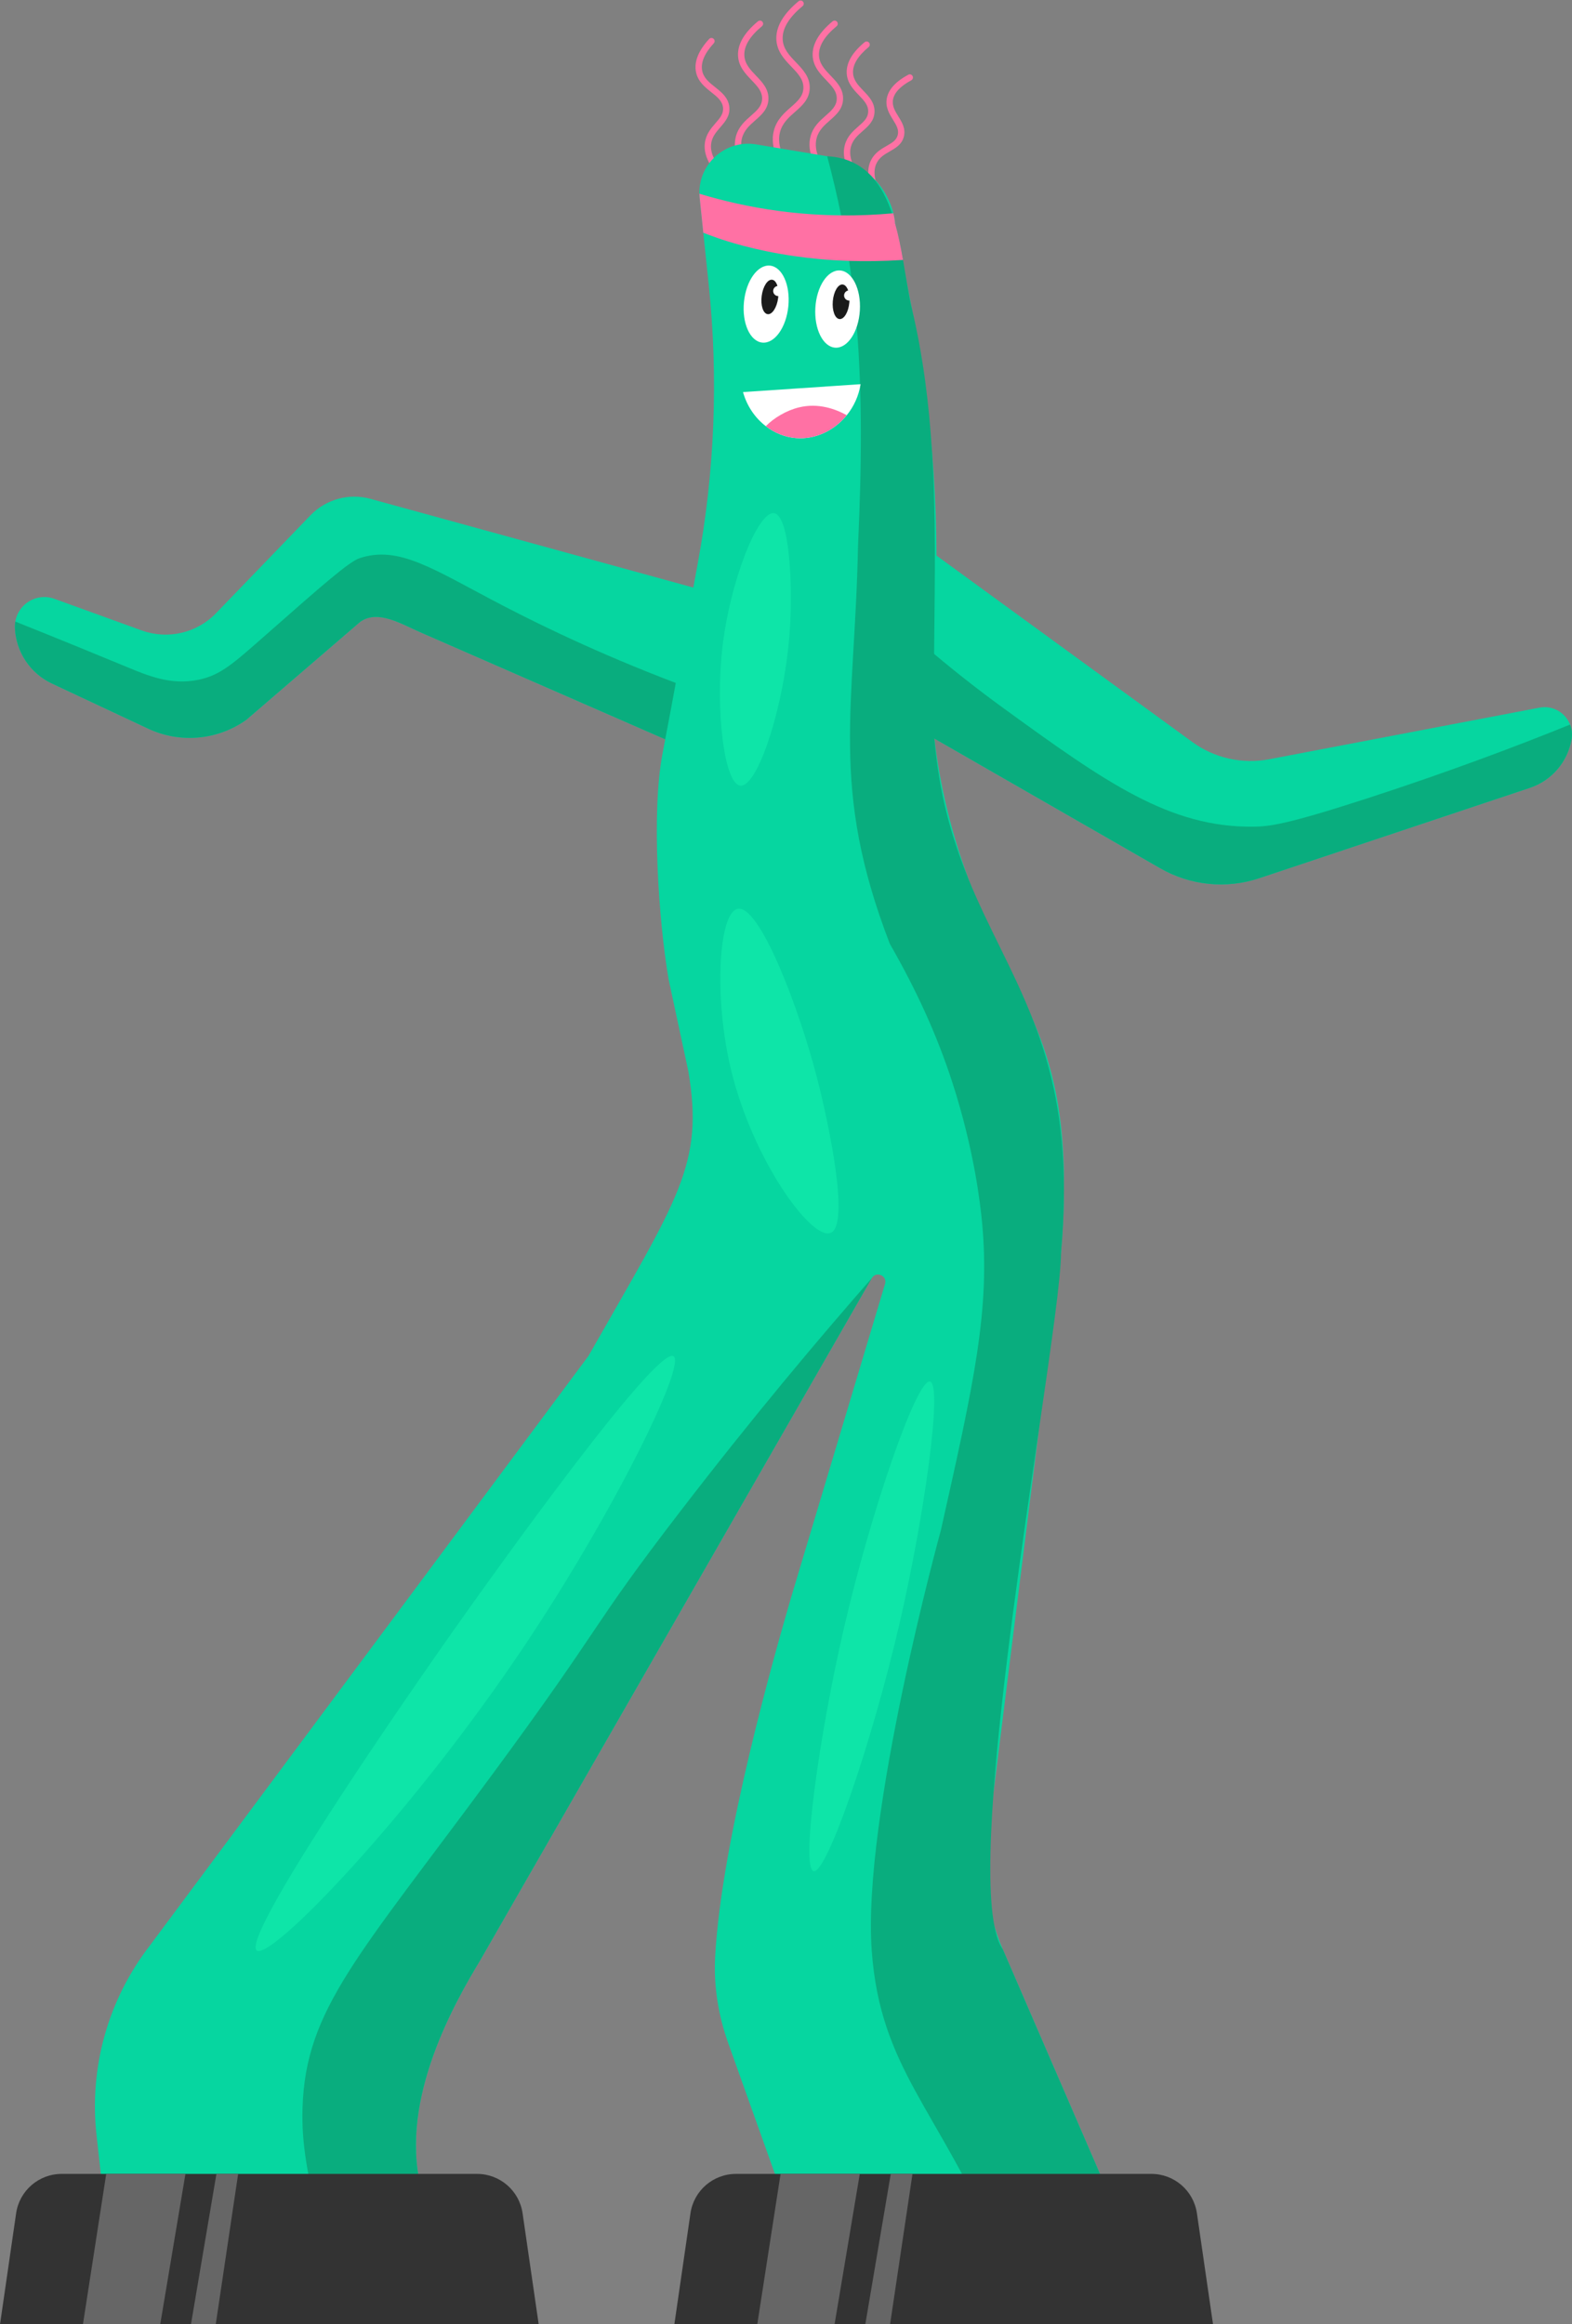 <?xml version="1.0" encoding="UTF-8"?><svg xmlns="http://www.w3.org/2000/svg" xmlns:xlink="http://www.w3.org/1999/xlink" height="909.4" preserveAspectRatio="xMidYMid meet" version="1.0" viewBox="0.0 -0.2 615.4 909.4" width="615.4" zoomAndPan="magnify"><rect x="0.0" y="-0.2" width="615.4" height="909.4" fill="#808080" stroke="none"/><defs><clipPath id="a"><path d="M 359 211 L 615.379 211 L 615.379 346 L 359 346 Z M 359 211"/></clipPath><clipPath id="b"><path d="M 360 250 L 615.379 250 L 615.379 346 L 360 346 Z M 360 250"/></clipPath><clipPath id="c"><path d="M 0 850 L 211 850 L 211 909.289 L 0 909.289 Z M 0 850"/></clipPath><clipPath id="d"><path d="M 32 850 L 73 850 L 73 909.289 L 32 909.289 Z M 32 850"/></clipPath><clipPath id="e"><path d="M 74 850 L 94 850 L 94 909.289 L 74 909.289 Z M 74 850"/></clipPath><clipPath id="f"><path d="M 263 850 L 475 850 L 475 909.289 L 263 909.289 Z M 263 850"/></clipPath><clipPath id="g"><path d="M 296 850 L 337 850 L 337 909.289 L 296 909.289 Z M 296 850"/></clipPath><clipPath id="h"><path d="M 338 850 L 358 850 L 358 909.289 L 338 909.289 Z M 338 850"/></clipPath></defs><g><g id="change1_1"><path d="M 313.742 74.16 C 313.418 74.16 313.09 74.031 312.848 73.777 C 304.559 65.102 301.234 57.379 302.969 50.828 C 304.102 46.547 307.023 43.984 309.598 41.727 C 312.164 39.477 314.379 37.535 314.508 34.328 C 314.645 30.934 312.402 28.598 309.809 25.895 C 307.137 23.105 304.109 19.949 303.918 15.199 C 303.719 10.242 306.648 5.223 312.625 0.281 C 313.152 -0.152 313.934 -0.078 314.367 0.449 C 314.801 0.973 314.727 1.754 314.199 2.191 C 308.852 6.613 306.227 10.957 306.395 15.102 C 306.547 18.914 309 21.473 311.598 24.18 C 314.332 27.031 317.16 29.98 316.98 34.43 C 316.812 38.695 313.973 41.184 311.23 43.586 C 308.809 45.711 306.301 47.906 305.359 51.461 C 303.863 57.121 306.984 64.055 314.637 72.07 C 315.109 72.562 315.094 73.348 314.598 73.816 C 314.359 74.047 314.051 74.16 313.742 74.16" fill="#ff71a4"/></g><g id="change1_2"><path d="M 327.02 74.16 C 326.695 74.16 326.367 74.031 326.125 73.777 C 318.711 66.016 315.738 59.098 317.297 53.219 C 318.316 49.363 320.934 47.07 323.242 45.047 C 325.5 43.062 327.453 41.352 327.566 38.559 C 327.684 35.594 325.711 33.531 323.422 31.145 C 321.023 28.648 318.312 25.82 318.137 21.539 C 317.957 17.082 320.582 12.574 325.938 8.145 C 326.469 7.711 327.242 7.789 327.68 8.312 C 328.113 8.836 328.043 9.617 327.516 10.055 C 322.785 13.965 320.465 17.793 320.609 21.438 C 320.746 24.781 322.914 27.039 325.207 29.434 C 327.664 31.992 330.199 34.637 330.039 38.656 C 329.887 42.512 327.336 44.746 324.875 46.906 C 322.73 48.785 320.516 50.727 319.688 53.852 C 318.367 58.844 321.137 64.973 327.914 72.07 C 328.387 72.562 328.367 73.348 327.875 73.816 C 327.637 74.047 327.328 74.16 327.02 74.16" fill="#ff71a4"/></g><g id="change1_3"><path d="M 339.523 75.438 C 339.195 75.438 338.871 75.309 338.625 75.055 C 331.977 68.094 329.316 61.879 330.719 56.586 C 331.641 53.109 333.988 51.051 336.062 49.23 C 338.137 47.41 339.777 45.973 339.875 43.539 C 339.98 40.949 338.234 39.133 336.215 37.027 C 334.062 34.777 331.621 32.238 331.465 28.367 C 331.301 24.344 333.66 20.289 338.473 16.312 C 339 15.879 339.781 15.953 340.215 16.48 C 340.648 17.004 340.574 17.785 340.047 18.223 C 335.863 21.68 333.809 25.059 333.938 28.266 C 334.059 31.199 335.973 33.199 338.004 35.312 C 340.211 37.613 342.496 39.996 342.348 43.641 C 342.211 47.137 339.914 49.145 337.695 51.094 C 335.801 52.754 333.84 54.473 333.113 57.219 C 331.945 61.621 334.402 67.051 340.418 73.348 C 340.887 73.84 340.871 74.621 340.379 75.094 C 340.137 75.324 339.828 75.438 339.523 75.438" fill="#ff71a4"/></g><g id="change1_4"><path d="M 345.297 80.262 C 344.883 80.262 344.477 80.051 344.242 79.672 C 339.855 72.555 338.777 66.734 341.035 62.371 C 342.52 59.512 344.949 58.117 347.094 56.891 C 349.211 55.68 350.879 54.723 351.426 52.695 C 352 50.562 350.879 48.746 349.578 46.648 C 348.148 44.34 346.531 41.727 347.16 38.312 C 347.812 34.801 350.641 31.684 355.574 29.035 C 356.172 28.715 356.926 28.941 357.25 29.543 C 357.57 30.145 357.344 30.895 356.742 31.219 C 352.508 33.492 350.102 36.031 349.598 38.766 C 349.141 41.234 350.375 43.23 351.684 45.348 C 353.082 47.605 354.672 50.168 353.816 53.34 C 353.004 56.359 350.625 57.723 348.324 59.039 C 346.297 60.199 344.383 61.297 343.234 63.508 C 341.402 67.047 342.453 72.051 346.352 78.375 C 346.707 78.953 346.527 79.719 345.945 80.078 C 345.742 80.203 345.52 80.262 345.297 80.262" fill="#ff71a4"/></g><g id="change1_5"><path d="M 287.258 73.5 C 286.988 73.5 286.715 73.41 286.488 73.23 C 278.871 67.172 275.316 61.355 275.914 55.941 C 276.309 52.371 278.332 50.031 280.121 47.969 C 281.902 45.91 283.309 44.289 283.043 41.871 C 282.758 39.285 280.754 37.699 278.43 35.859 C 275.969 33.906 273.18 31.695 272.449 27.891 C 271.688 23.93 273.422 19.605 277.602 15.059 C 278.062 14.551 278.848 14.523 279.352 14.98 C 279.855 15.445 279.891 16.227 279.426 16.73 C 275.805 20.676 274.273 24.27 274.879 27.426 C 275.438 30.328 277.637 32.07 279.969 33.914 C 282.492 35.918 285.105 37.984 285.504 41.602 C 285.887 45.094 283.906 47.379 281.992 49.59 C 280.293 51.555 278.684 53.41 278.375 56.215 C 277.875 60.727 281.125 65.801 288.027 71.293 C 288.566 71.719 288.652 72.496 288.227 73.031 C 287.984 73.34 287.621 73.5 287.258 73.5" fill="#ff71a4"/></g><g id="change1_6"><path d="M 297.797 74.16 C 297.473 74.16 297.148 74.031 296.902 73.777 C 289.488 66.016 286.52 59.098 288.074 53.219 C 289.094 49.363 291.711 47.07 294.02 45.047 C 296.281 43.062 298.234 41.352 298.344 38.559 C 298.465 35.594 296.488 33.531 294.199 31.145 C 291.805 28.648 289.09 25.82 288.918 21.539 C 288.734 17.082 291.359 12.574 296.719 8.145 C 297.242 7.711 298.023 7.785 298.461 8.312 C 298.895 8.836 298.82 9.617 298.293 10.055 C 293.566 13.965 291.242 17.793 291.391 21.438 C 291.527 24.781 293.691 27.039 295.988 29.434 C 298.441 31.992 300.98 34.637 300.816 38.656 C 300.664 42.512 298.113 44.746 295.652 46.906 C 293.508 48.785 291.297 50.727 290.469 53.852 C 289.148 58.844 291.914 64.973 298.695 72.07 C 299.164 72.562 299.148 73.348 298.652 73.816 C 298.414 74.047 298.105 74.16 297.797 74.16" fill="#ff71a4"/></g><g id="change2_2"><path d="M 273.23 231.41 L 271.316 259.715 L 270.668 269.312 L 269.477 287.086 L 269.219 290.785 C 269.168 291.77 268.211 292.363 267.305 292.055 C 267.277 292.055 267.227 292.055 267.203 292.027 L 164.566 247.191 C 156.805 243.801 147.852 238.215 140.969 243.129 L 96.445 281.422 C 85.188 289.441 70.492 290.762 57.973 284.887 L 20.328 267.242 C 11.816 263.258 6.227 254.848 5.836 245.434 L 5.836 244.914 C 5.836 244.266 5.891 243.621 5.992 243 C 7.133 236.117 14.375 231.59 21.285 234.098 L 55.434 246.465 C 65.629 250.164 77.066 247.527 84.594 239.715 L 121.566 201.398 C 127.621 195.137 136.621 192.676 145.031 194.98 L 272.168 229.906 C 272.816 230.09 273.258 230.711 273.23 231.41" fill="#06d6a0"/></g><g id="change3_1"><path d="M 275.453 271.07 C 275.117 272.234 273.203 278.316 269.477 287.086 C 268.805 288.664 268.082 290.32 267.305 292.055 C 267.277 292.055 267.227 292.055 267.203 292.027 L 164.566 247.191 C 156.805 243.801 147.852 238.215 140.969 243.129 L 96.445 281.422 C 85.188 289.441 70.492 290.762 57.973 284.887 L 20.328 267.242 C 11.816 263.258 6.227 254.848 5.836 245.434 L 5.836 244.914 C 5.836 244.266 5.891 243.621 5.992 243 C 22.73 249.699 36.602 255.367 49.355 260.645 C 57.945 264.215 66.82 267.969 77.609 265.793 C 86.457 264.008 91.449 259.301 104.359 247.969 C 125.809 229.078 136.621 219.586 140.684 218.238 C 156.234 213.012 169.637 222.586 196.828 236.738 C 213.773 245.535 238.508 257.438 270.668 269.312 C 272.246 269.906 273.852 270.477 275.453 271.07" fill="#09ad7e"/></g><g clip-path="url(#a)" id="change2_1"><path d="M 615.238 288.977 C 614.488 293.426 612.547 297.488 609.699 300.801 C 606.883 304.086 603.18 306.645 598.887 308.07 L 492.988 343.41 C 480.105 347.703 466.004 346.309 454.207 339.531 L 360.602 285.793 L 360.059 250.891 L 359.438 211.953 L 466.781 290.141 C 475.449 296.453 486.367 298.883 496.898 296.867 L 602.664 276.688 C 607.992 275.676 612.855 278.73 614.645 283.309 C 615.316 285.016 615.574 286.957 615.238 288.977" fill="#06d6a0"/></g><g id="change2_3"><path d="M 443.34 879.797 L 313.875 879.797 L 313.176 877.859 L 285.078 799.203 C 281.223 788.418 279.359 777.008 279.957 765.57 C 282.363 719.621 303.785 645.188 309.605 625.137 L 343.035 513.625 L 346.5 502.059 C 347.328 498.852 342.957 497.066 341.273 499.914 L 187.953 766.84 C 178.355 782.75 156.312 820.887 164.668 855.246 L 169.867 879.797 L 42.73 879.797 L 37.789 835.246 C 34.84 808.754 42.316 782.156 58.645 761.07 L 230.387 530.312 C 265.492 468.555 275.688 455.488 269.453 418.879 L 261.719 382.867 C 257.785 359.812 254.965 317.77 259.336 294.82 C 264.434 268.172 266.992 253.477 273.152 220.258 C 279.801 184.371 281.25 147.711 277.473 111.438 L 275.324 90.871 L 273.902 77.133 C 273.852 76.613 273.824 76.121 273.801 75.605 C 273.516 63.754 284.121 54.312 296.051 56.305 L 323.809 60.934 L 325.984 61.297 C 331.855 62.254 337.082 64.973 341.223 68.801 C 341.273 68.879 341.352 68.93 341.402 69.008 C 345.441 72.809 348.363 77.727 349.734 83.262 C 350.047 84.531 350.277 85.852 350.406 87.195 C 350.434 87.301 350.461 87.43 350.461 87.531 L 353.227 101.527 L 355.168 111.359 L 357.004 120.699 C 360.68 139.25 363.293 157.957 364.871 176.766 C 366.68 198.5 367.094 220.359 366.113 242.172 L 365.723 250.711 L 364.559 275.781 C 364.742 279.453 365.18 283.879 365.75 288.613 C 367.949 307.137 372.398 325.273 378.766 342.789 C 378.84 342.996 378.918 343.23 378.996 343.438 C 380.395 347.238 381.895 351.043 383.473 354.793 C 390.77 372.129 398.504 385.039 404.637 399.504 C 404.66 399.555 404.688 399.605 404.715 399.684 C 411.828 416.473 416.797 435.387 416.512 465.711 C 416.512 466.926 416.484 468.168 416.461 469.434 C 416.328 475.695 415.969 482.449 415.371 489.746 L 415.371 489.848 L 406.602 559.91 C 406.602 559.965 406.574 560.039 406.574 560.094 L 388.957 700.941 L 386.836 717.941 C 385.023 729.895 385.879 742.055 389.32 753.539 C 390.227 756.594 391.312 759.594 392.578 762.543 C 409.5 801.637 426.422 840.703 443.34 879.797" fill="#06d6a0"/></g><g id="change4_1"><path d="M 303.031 200.605 C 296.719 199.688 285.727 227.293 282.773 253.453 C 280.059 277.508 283.449 306.504 289.82 307.18 C 296.707 307.906 307.227 275.559 309.195 246.406 C 310.41 228.461 309.074 201.484 303.031 200.605" fill="#0ee5a8"/></g><g id="change4_2"><path d="M 288.773 355.398 C 281.355 356.891 279.363 389.879 286.133 418.156 C 294.586 453.469 317.574 485.074 325.105 482.23 C 333.031 479.238 324.102 437.988 319.82 421.457 C 312.613 393.629 297.297 353.691 288.773 355.398" fill="#0ee5a8"/></g><g id="change4_3"><path d="M 263.672 530.453 C 256.934 526.137 190.891 618.957 182.422 630.859 C 155.887 668.152 94.168 758.121 100.512 762.973 C 105.895 767.094 160.812 710.305 205.543 643.41 C 240.195 591.586 268.73 533.695 263.672 530.453" fill="#0ee5a8"/></g><g id="change4_4"><path d="M 364.078 540.359 C 358.957 539.133 341.164 590.367 330.391 636.805 C 320.598 679.004 313.469 730.73 318.5 731.926 C 323.652 733.152 341.438 681.344 352.188 634.824 C 361.785 593.289 369.109 541.566 364.078 540.359" fill="#0ee5a8"/></g><g id="change3_2"><path d="M 443.34 879.797 L 390.871 879.797 C 366.785 824.25 344.688 809.27 341.273 763.191 C 337.395 710.746 368.312 598.617 368.312 598.617 C 381.246 540.973 387.715 512.148 384.43 477.844 C 383.836 471.633 381.508 450.059 372.785 423.227 C 366.836 404.855 358.789 387.266 348.336 369.074 C 324.691 307.707 334.625 277.305 335.895 213.273 C 337.395 181.008 337.523 153.508 335.402 127.633 C 335.066 123.777 334.703 119.977 334.262 116.172 C 334.211 115.551 334.133 114.93 334.082 114.309 C 333.824 112.266 333.59 110.223 333.305 108.203 C 333.281 108.18 333.281 108.18 333.281 108.18 C 333.02 106.082 332.734 103.988 332.398 101.891 C 331.52 95.941 330.484 89.988 329.27 84.066 C 327.719 76.406 325.906 68.723 323.809 60.934 C 331.469 61.324 337.059 64.301 341.223 68.801 C 341.273 68.879 341.352 68.93 341.402 69.008 C 344.895 72.863 347.355 77.828 349.219 83.289 C 349.656 84.582 350.047 85.875 350.406 87.195 C 351.727 91.828 352.684 96.719 353.512 101.504 C 354.105 104.867 354.625 108.203 355.168 111.359 C 355.738 114.723 356.305 117.879 357.004 120.699 C 361.402 139.199 363.707 157.93 364.871 176.766 C 366.395 201.32 365.984 226.055 365.723 250.711 C 365.594 263.387 365.516 276.039 365.75 288.613 C 367.637 310.527 372.605 327.602 378.766 342.789 C 378.84 342.996 378.918 343.23 378.996 343.438 C 387.043 363.125 397.004 379.684 404.637 399.504 C 404.66 399.555 404.688 399.605 404.715 399.684 C 411.543 417.484 416.512 437.949 416.512 465.711 C 416.512 466.926 416.484 468.168 416.461 469.434 C 416.383 475.801 416.02 482.578 415.371 489.746 C 415.398 499.523 411.492 526.484 406.602 559.91 C 406.602 559.965 406.574 560.039 406.574 560.094 C 400.16 603.973 392.062 658.949 388.957 700.941 C 387.301 723.449 387.066 742.211 389.32 753.539 C 390.07 757.5 391.156 760.551 392.578 762.543 C 409.5 801.637 426.422 840.703 443.34 879.797" fill="#09ad7e"/></g><g id="change5_1"><path d="M 336.902 150.125 C 336.152 154.781 334.211 158.922 331.492 162.258 C 331.469 162.258 331.469 162.258 331.469 162.258 C 326.605 168.285 319.18 171.805 311.676 171.211 C 307.355 170.875 303.242 169.219 299.801 166.555 C 295.637 163.371 292.402 158.715 290.875 153.203 C 306.219 152.168 321.559 151.16 336.902 150.125" fill="#fff"/></g><g id="change5_2"><path d="M 291.246 117.918 C 290.41 126.234 293.625 133.367 298.422 133.848 C 303.219 134.328 307.781 127.977 308.613 119.66 C 309.449 111.344 306.238 104.215 301.441 103.734 C 296.645 103.254 292.078 109.605 291.246 117.918" fill="#fff"/></g><g id="change6_1"><path d="M 298.184 115.57 C 297.695 119.289 298.742 122.492 300.52 122.723 C 302.297 122.957 304.133 120.133 304.621 116.414 C 305.105 112.695 304.062 109.496 302.285 109.262 C 300.508 109.027 298.672 111.855 298.184 115.57" fill="#1a1a1a"/></g><g id="change5_3"><path d="M 302.695 113.402 C 302.551 114.492 303.32 115.488 304.41 115.633 C 305.5 115.773 306.496 115.008 306.641 113.918 C 306.781 112.828 306.016 111.828 304.926 111.688 C 303.836 111.543 302.836 112.312 302.695 113.402" fill="#fff"/></g><g id="change5_4"><path d="M 319.191 120.211 C 318.691 128.551 322.188 135.547 327 135.836 C 331.812 136.121 336.117 129.594 336.613 121.25 C 337.113 112.91 333.617 105.914 328.805 105.625 C 323.992 105.336 319.688 111.867 319.191 120.211" fill="#fff"/></g><g id="change6_2"><path d="M 326.027 117.586 C 325.691 121.316 326.863 124.477 328.648 124.637 C 330.438 124.797 332.156 121.902 332.492 118.168 C 332.828 114.434 331.656 111.277 329.871 111.113 C 328.086 110.953 326.363 113.852 326.027 117.586" fill="#1a1a1a"/></g><g id="change5_5"><path d="M 330.445 115.234 C 330.348 116.328 331.156 117.297 332.25 117.395 C 333.344 117.492 334.312 116.688 334.41 115.594 C 334.512 114.496 333.703 113.531 332.609 113.43 C 331.512 113.332 330.547 114.141 330.445 115.234" fill="#fff"/></g><g id="change1_7"><path d="M 331.469 162.258 C 326.605 168.285 319.18 171.805 311.676 171.211 C 307.355 170.875 303.242 169.219 299.801 166.555 C 302.93 163.32 307.871 160.395 312.762 159.203 C 320.367 157.344 327.148 159.852 331.469 162.258" fill="#ff71a4"/></g><g id="change3_3"><path d="M 187.953 766.84 C 178.355 782.75 156.312 820.887 164.668 855.246 L 169.867 879.797 L 127.051 879.797 C 126.508 877.598 125.988 875.375 125.496 873.121 C 120.504 850.664 117.969 839.258 118.434 824.43 C 119.703 785.855 140.062 765.52 193.051 693.645 C 237.578 633.234 230.203 638.07 266.426 591.012 C 294.832 554.062 320.652 523.43 341.273 499.914 L 187.953 766.84" fill="#09ad7e"/></g><g clip-path="url(#b)" id="change3_4"><path d="M 615.238 288.977 C 614.488 293.426 612.547 297.488 609.699 300.801 C 606.883 304.086 603.18 306.645 598.887 308.07 L 492.988 343.41 C 480.105 347.703 466.004 346.309 454.207 339.531 L 360.602 285.793 L 360.059 250.891 C 372.605 261.73 383.887 270.398 393.02 277.023 C 432.891 305.973 457.934 323.672 490.789 323.258 C 496.871 323.18 503.547 322.48 535.707 312.027 C 568.02 301.523 594.773 291.355 614.645 283.309 C 615.316 285.016 615.574 286.957 615.238 288.977" fill="#09ad7e"/></g><g id="change1_8"><path d="M 353.512 101.504 C 353.406 101.504 353.305 101.504 353.227 101.527 C 345.621 102.02 338.66 102.07 332.398 101.891 C 323.887 101.605 316.672 100.828 310.898 100.004 C 294.988 97.699 284.121 94.051 280.941 92.938 C 279 92.266 277.137 91.566 275.324 90.871 L 273.902 77.133 C 273.852 76.613 273.824 76.121 273.801 75.605 C 282.934 78.371 293.438 80.832 305.156 82.383 C 313.641 83.496 321.715 84.012 329.27 84.066 C 336.383 84.168 343.059 83.832 349.219 83.289 C 349.371 83.289 349.555 83.262 349.734 83.262 C 350.047 84.531 350.277 85.852 350.406 87.195 C 351.727 91.828 352.684 96.719 353.512 101.504" fill="#ff71a4"/></g><g clip-path="url(#c)" id="change7_2"><path d="M 210.891 909.289 L 0 909.289 L 6.309 865.809 C 7.594 856.953 15.184 850.387 24.133 850.387 L 186.758 850.387 C 195.707 850.387 203.297 856.953 204.582 865.809 L 210.891 909.289" fill="#333"/></g><g clip-path="url(#d)" id="change8_2"><path d="M 41.586 850.387 L 32.461 909.289 L 62.715 909.289 L 72.594 850.387 L 41.586 850.387" fill="#666"/></g><g clip-path="url(#e)" id="change8_4"><path d="M 84.727 850.387 L 74.75 909.289 L 84.449 909.289 L 93.227 850.387 L 84.727 850.387" fill="#666"/></g><g clip-path="url(#f)" id="change7_1"><path d="M 474.879 909.289 L 263.988 909.289 L 270.297 865.809 C 271.582 856.953 279.172 850.387 288.117 850.387 L 450.746 850.387 C 459.691 850.387 467.285 856.953 468.566 865.809 L 474.879 909.289" fill="#333"/></g><g clip-path="url(#g)" id="change8_1"><path d="M 305.574 850.387 L 296.445 909.289 L 326.703 909.289 L 336.582 850.387 L 305.574 850.387" fill="#666"/></g><g clip-path="url(#h)" id="change8_3"><path d="M 348.715 850.387 L 338.738 909.289 L 348.434 909.289 L 357.215 850.387 L 348.715 850.387" fill="#666"/></g></g></svg>